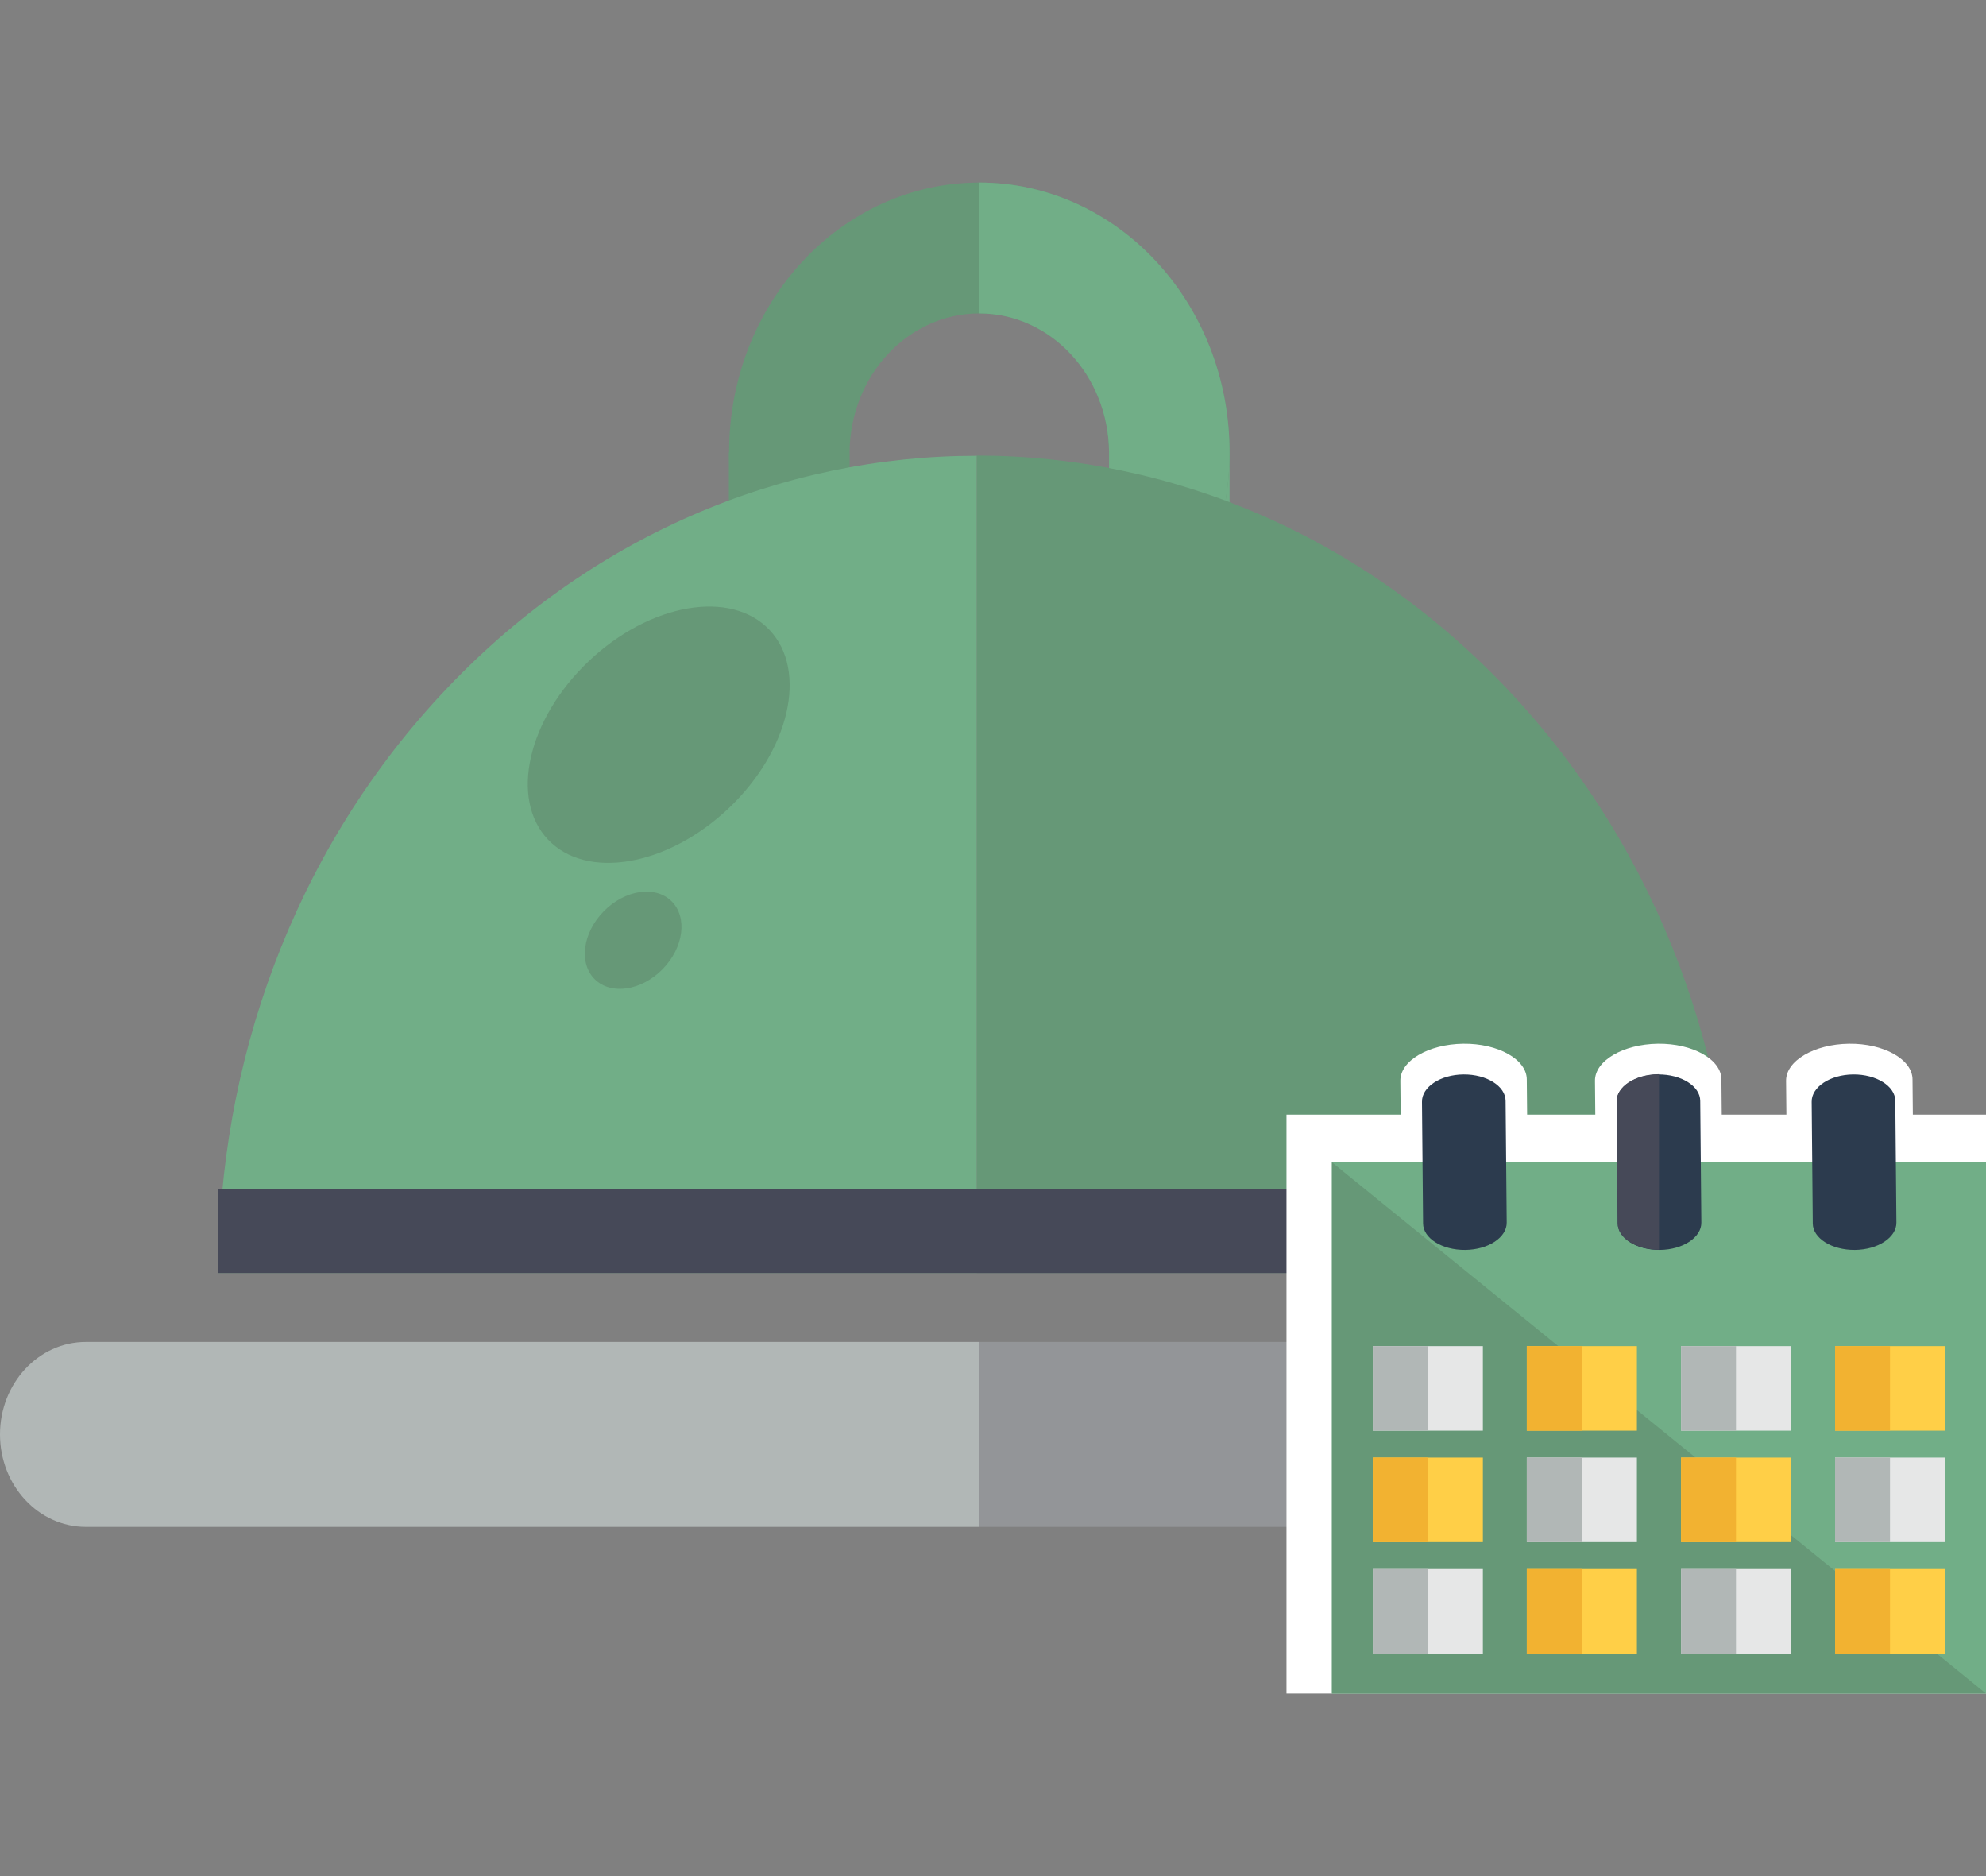 <?xml version="1.0" encoding="UTF-8"?><svg id="a" xmlns="http://www.w3.org/2000/svg" viewBox="0 0 90 85"><rect x="0" y="0" width="90" height="85" fill="#808080" stroke="none"/><defs><style>.b{fill:#fff;}.c{fill:#939598;}.d{fill:#669877;}.e{fill:#b1b7b6;}.f{fill:#e6e7e7;}.g{fill:#2c3b4e;}.h{fill:#464958;}.i{fill:#f2b231;}.j{fill:#71ae87;}.k{fill:#ffcf47;}</style></defs><g><g><rect class="d" x="33.03" y="20.5" width="5.46" height="19.49"/><rect class="j" x="50.26" y="20.5" width="5.46" height="19.49"/><path class="d" d="M44.38,8.27c-6.26,0-11.34,5.47-11.34,12.22,0,4.43,2.19,8.29,5.46,10.44v-10.44h0c.03-3.48,2.65-6.29,5.88-6.29s5.85,2.81,5.88,6.29h0v10.44c3.27-2.15,5.46-6.01,5.46-10.44,0-6.75-5.08-12.22-11.34-12.22Z"/><path class="j" d="M44.38,8.27v5.93c3.23,0,5.85,2.81,5.88,6.29h0v10.44c3.27-2.15,5.46-6.01,5.46-10.44,0-6.75-5.08-12.22-11.34-12.22Z"/></g><path class="d" d="M78.62,57.68c0-9.48-3.35-18.96-10.06-26.19-6.71-7.23-15.5-10.85-24.3-10.85V57.68h34.36Z"/><path class="j" d="M9.89,57.68H44.26V20.65c-8.79,0-17.59,3.62-24.3,10.85-6.71,7.23-10.06,16.71-10.06,26.19Z"/><rect class="h" x="9.89" y="53.88" width="68.73" height="3.8"/><ellipse class="d" cx="29.85" cy="33.29" rx="6.91" ry="4.6" transform="translate(-14.71 29.61) rotate(-43.4)"/><ellipse class="d" cx="28.69" cy="42.6" rx="2.48" ry="1.87" transform="translate(-21.82 33.31) rotate(-45.62)"/><path class="c" d="M84.62,60.8H44.38v8.38h40.25c2.15,0,3.89-1.88,3.89-4.19s-1.74-4.19-3.89-4.19Z"/><path class="e" d="M3.89,60.8C1.74,60.8,0,62.68,0,64.99s1.74,4.19,3.89,4.19H44.38v-8.38H3.89Z"/></g><g><g><path class="b" d="M69.19,48.91c0-.91-1.3-1.64-2.88-1.62-1.58,.02-2.86,.77-2.85,1.68h0l.07,7.45c0,.91,1.3,1.64,2.88,1.62,1.58-.02,2.86-.77,2.85-1.68l-.07-7.44h0Z"/><path class="b" d="M78.01,48.91c0-.91-1.3-1.64-2.88-1.62-1.58,.02-2.86,.77-2.85,1.68h0l.07,7.45c0,.91,1.3,1.64,2.88,1.62,1.58-.02,2.86-.77,2.85-1.68l-.07-7.44h0Z"/><path class="b" d="M86.67,48.91c0-.91-1.3-1.64-2.88-1.62-1.58,.02-2.86,.77-2.85,1.68h0l.07,7.45c0,.91,1.3,1.64,2.88,1.62,1.58-.02,2.86-.77,2.85-1.68l-.07-7.44h0Z"/></g><rect class="b" x="58.3" y="50.5" width="31.7" height="26.23"/></g><g><g><rect class="j" x="60.36" y="52.66" width="29.64" height="24.07"/><polygon class="d" points="90 76.73 60.36 76.73 60.36 52.66 60.36 52.66 90 76.73"/></g><g><g><rect class="f" x="62.21" y="60.99" width="4.99" height="3.83"/><rect class="k" x="69.19" y="60.99" width="4.99" height="3.83"/><rect class="f" x="76.18" y="60.99" width="4.99" height="3.83"/><rect class="k" x="83.16" y="60.99" width="4.99" height="3.83"/><rect class="k" x="62.21" y="66.04" width="4.99" height="3.83"/><rect class="f" x="69.19" y="66.04" width="4.99" height="3.83"/><rect class="k" x="76.18" y="66.04" width="4.99" height="3.83"/><rect class="f" x="83.16" y="66.04" width="4.99" height="3.83"/><rect class="f" x="62.21" y="71.09" width="4.99" height="3.83"/><rect class="k" x="69.19" y="71.09" width="4.99" height="3.83"/><rect class="f" x="76.18" y="71.09" width="4.99" height="3.83"/><rect class="k" x="83.16" y="71.09" width="4.99" height="3.83"/></g><g><rect class="e" x="76.18" y="71.09" width="2.49" height="3.83"/><g><rect class="e" x="62.21" y="60.99" width="2.49" height="3.83"/><rect class="e" x="62.21" y="71.09" width="2.49" height="3.83"/><rect class="i" x="62.21" y="66.04" width="2.49" height="3.83"/><rect class="i" x="69.19" y="60.99" width="2.49" height="3.83"/><rect class="i" x="69.19" y="71.09" width="2.49" height="3.83"/><rect class="e" x="69.19" y="66.04" width="2.49" height="3.83"/><rect class="e" x="76.18" y="60.99" width="2.49" height="3.83"/><rect class="i" x="76.18" y="66.04" width="2.49" height="3.83"/><rect class="i" x="83.16" y="60.99" width="2.49" height="3.83"/></g><rect class="i" x="83.16" y="71.09" width="2.49" height="3.83"/><rect class="e" x="83.16" y="66.04" width="2.49" height="3.83"/></g></g><g><path class="g" d="M68.23,49.88c0-.67-.86-1.21-1.91-1.2s-1.89,.57-1.88,1.24h0l.05,5.51c0,.67,.86,1.21,1.91,1.2,1.05-.01,1.89-.57,1.88-1.24l-.05-5.51h0Z"/><path class="g" d="M77.05,49.88c0-.67-.86-1.21-1.91-1.2s-1.89,.57-1.88,1.24h0l.05,5.51c0,.67,.86,1.21,1.91,1.2,1.05-.01,1.89-.57,1.88-1.24l-.05-5.51h0Z"/><path class="g" d="M85.89,49.88c0-.67-.86-1.21-1.91-1.2s-1.89,.57-1.88,1.24h0l.05,5.51c0,.67,.86,1.21,1.91,1.2,1.05-.01,1.89-.57,1.88-1.24l-.05-5.51h0Z"/><path class="h" d="M75.18,48.67s-.03,0-.04,0c-1.05,.01-1.89,.57-1.88,1.24h0l.05,5.51c0,.67,.84,1.2,1.87,1.2v-7.95Z"/></g></g></svg>